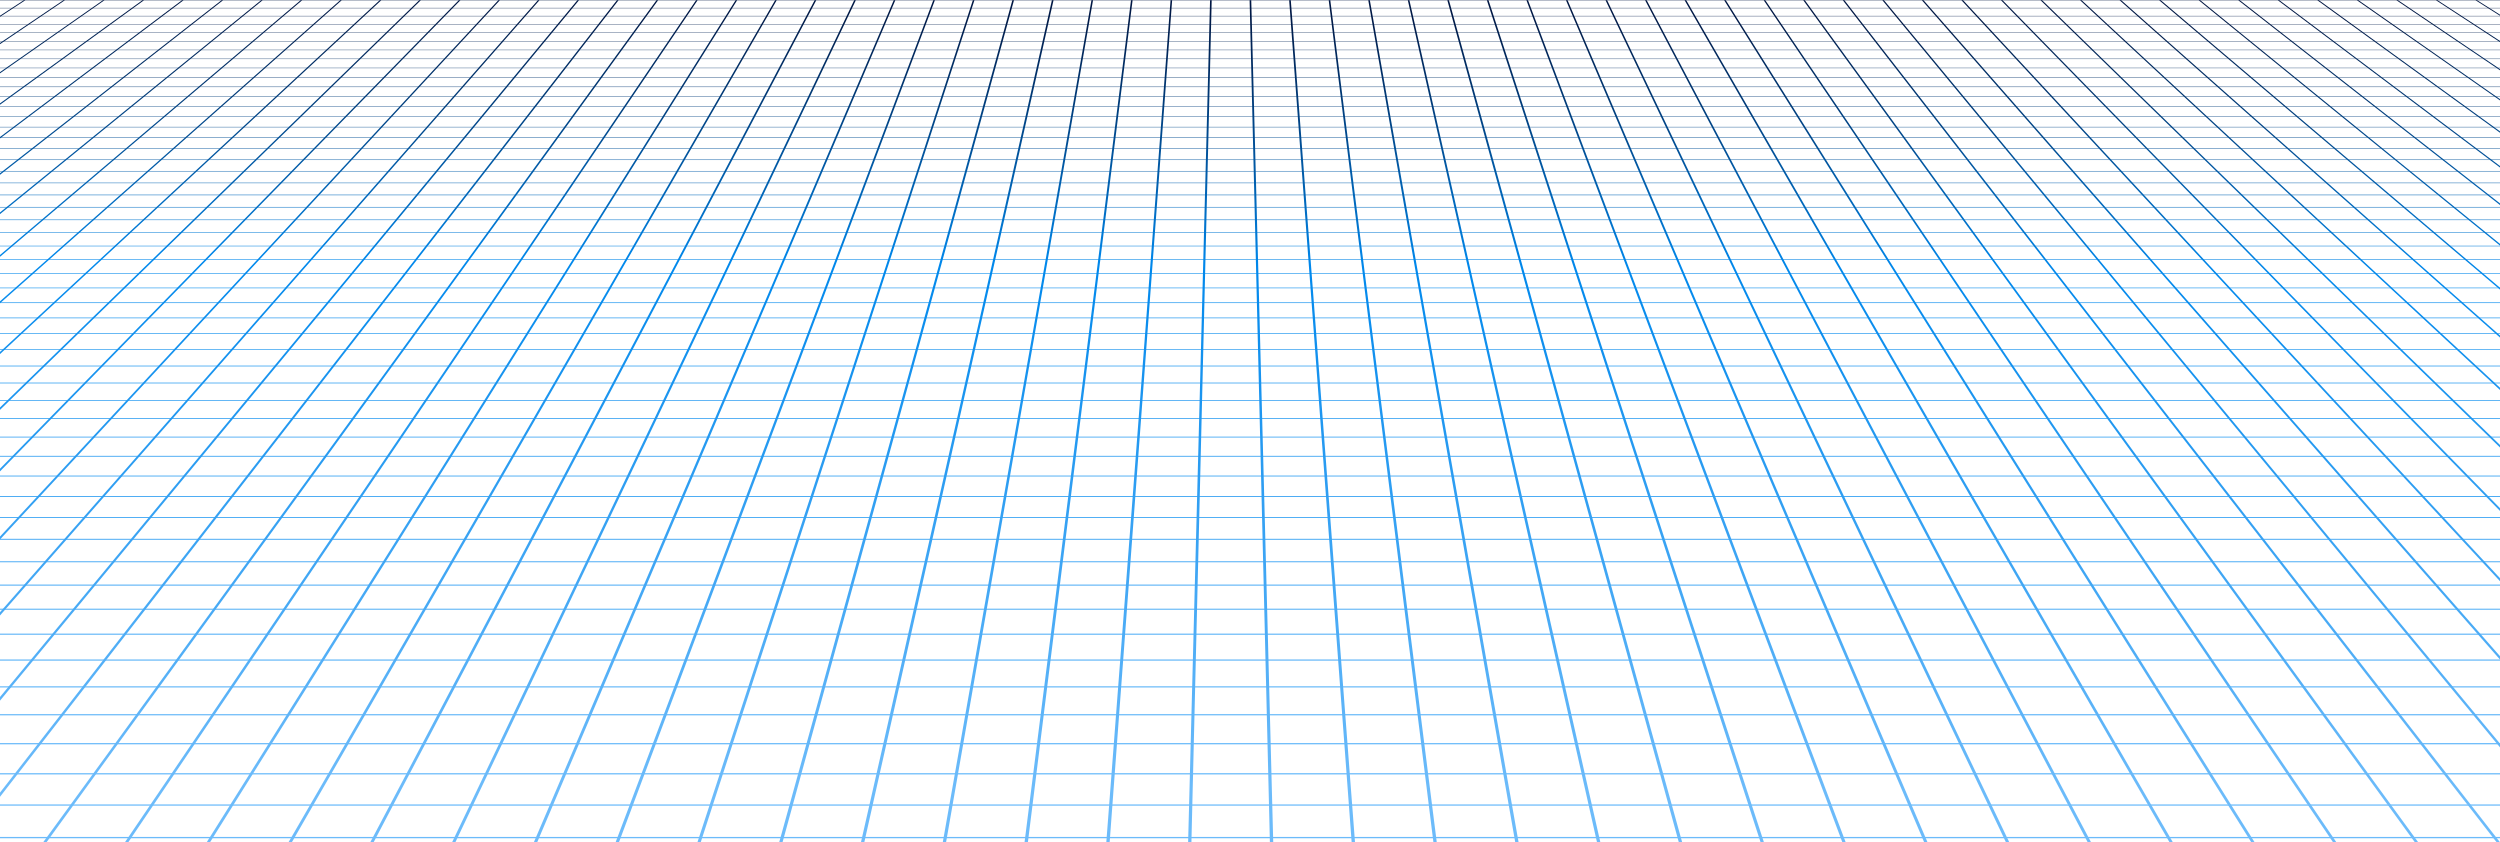 <?xml version="1.0" encoding="UTF-8"?> <svg xmlns="http://www.w3.org/2000/svg" xmlns:xlink="http://www.w3.org/1999/xlink" viewBox="0 0 439.94 148.25"> <defs> <style>.cls-1{isolation:isolate;}.cls-2{mix-blend-mode:color-dodge;}.cls-3{fill:url(#linear-gradient);}.cls-4{fill:url(#linear-gradient-2);}.cls-5{fill:url(#linear-gradient-3);}.cls-6{fill:url(#linear-gradient-4);}.cls-7{fill:url(#linear-gradient-5);}.cls-8{fill:url(#linear-gradient-6);}.cls-9{fill:url(#linear-gradient-7);}.cls-10{fill:url(#linear-gradient-8);}.cls-11{fill:url(#linear-gradient-9);}.cls-12{fill:url(#linear-gradient-10);}.cls-13{fill:url(#linear-gradient-11);}.cls-14{fill:url(#linear-gradient-12);}.cls-15{fill:url(#linear-gradient-13);}.cls-16{fill:url(#linear-gradient-14);}.cls-17{fill:url(#linear-gradient-15);}.cls-18{fill:url(#linear-gradient-16);}.cls-19{fill:url(#linear-gradient-17);}.cls-20{fill:url(#linear-gradient-18);}.cls-21{fill:url(#linear-gradient-19);}.cls-22{fill:url(#linear-gradient-20);}.cls-23{fill:url(#linear-gradient-21);}.cls-24{fill:url(#linear-gradient-22);}.cls-25{fill:url(#linear-gradient-23);}.cls-26{fill:url(#linear-gradient-24);}.cls-27{fill:url(#linear-gradient-25);}.cls-28{fill:url(#linear-gradient-26);}.cls-29{fill:url(#linear-gradient-27);}.cls-30{fill:url(#linear-gradient-28);}.cls-31{fill:url(#linear-gradient-29);}.cls-32{fill:url(#linear-gradient-30);}.cls-33{fill:url(#linear-gradient-31);}.cls-34{fill:url(#linear-gradient-32);}.cls-35{fill:url(#linear-gradient-33);}.cls-36{fill:url(#linear-gradient-34);}.cls-37{fill:url(#linear-gradient-35);}.cls-38{fill:url(#linear-gradient-36);}.cls-39{fill:url(#linear-gradient-37);}.cls-40{fill:url(#linear-gradient-38);}.cls-41{fill:url(#linear-gradient-39);}.cls-42{fill:url(#linear-gradient-40);}.cls-43{fill:url(#linear-gradient-41);}.cls-44{fill:url(#linear-gradient-42);}.cls-45{fill:url(#linear-gradient-43);}.cls-46{fill:url(#linear-gradient-44);}.cls-47{fill:url(#linear-gradient-45);}.cls-48{fill:url(#linear-gradient-46);}.cls-49{fill:url(#linear-gradient-47);}.cls-50{fill:url(#linear-gradient-48);}.cls-51{fill:url(#linear-gradient-49);}.cls-52{fill:url(#linear-gradient-50);}.cls-53{fill:url(#linear-gradient-51);}.cls-54{fill:url(#linear-gradient-52);}.cls-55{fill:url(#linear-gradient-53);}.cls-56{fill:url(#linear-gradient-54);}.cls-57{fill:url(#linear-gradient-55);}.cls-58{fill:url(#linear-gradient-56);}.cls-59{fill:url(#linear-gradient-57);}.cls-60{fill:url(#linear-gradient-58);}.cls-61{fill:url(#linear-gradient-59);}.cls-62{fill:url(#linear-gradient-60);}.cls-63{fill:url(#linear-gradient-61);}.cls-64{fill:url(#linear-gradient-62);}.cls-65{fill:url(#linear-gradient-63);}.cls-66{fill:url(#linear-gradient-64);}.cls-67{fill:url(#linear-gradient-65);}.cls-68{fill:url(#linear-gradient-66);}.cls-69{fill:url(#linear-gradient-67);}.cls-70{fill:url(#linear-gradient-68);}.cls-71{fill:url(#linear-gradient-69);}.cls-72{fill:url(#linear-gradient-70);}.cls-73{fill:url(#linear-gradient-71);}.cls-74{fill:url(#linear-gradient-72);}.cls-75{fill:url(#linear-gradient-73);}.cls-76{fill:url(#linear-gradient-74);}.cls-77{fill:url(#linear-gradient-75);}.cls-78{fill:url(#linear-gradient-76);}.cls-79{fill:url(#linear-gradient-77);}.cls-80{fill:url(#linear-gradient-78);}.cls-81{fill:url(#linear-gradient-79);}.cls-82{fill:url(#linear-gradient-80);}.cls-83{fill:url(#linear-gradient-81);}.cls-84{fill:url(#linear-gradient-82);}.cls-85{fill:url(#linear-gradient-83);}.cls-86{fill:url(#linear-gradient-84);}.cls-87{fill:url(#linear-gradient-85);}.cls-88{fill:url(#linear-gradient-86);}.cls-89{fill:url(#linear-gradient-87);}.cls-90{fill:url(#linear-gradient-88);}.cls-91{fill:url(#linear-gradient-89);}.cls-92{fill:url(#linear-gradient-90);}.cls-93{fill:url(#linear-gradient-91);}.cls-94{fill:url(#linear-gradient-92);}.cls-95{fill:url(#linear-gradient-93);}.cls-96{fill:url(#linear-gradient-94);}.cls-97{fill:url(#linear-gradient-95);}.cls-98{fill:url(#linear-gradient-96);}.cls-99{fill:url(#linear-gradient-97);}.cls-100{fill:url(#linear-gradient-98);}.cls-101{fill:url(#linear-gradient-99);}.cls-102{fill:url(#linear-gradient-100);}.cls-103{fill:url(#linear-gradient-101);}.cls-104{fill:url(#linear-gradient-102);}.cls-105{fill:url(#linear-gradient-103);}.cls-106{fill:url(#linear-gradient-104);}.cls-107{fill:url(#linear-gradient-105);}.cls-108{fill:url(#linear-gradient-106);}.cls-109{fill:url(#linear-gradient-107);}.cls-110{fill:url(#linear-gradient-108);}.cls-111{fill:url(#linear-gradient-109);}.cls-112{fill:url(#linear-gradient-110);}.cls-113{fill:url(#linear-gradient-111);}.cls-114{fill:url(#linear-gradient-112);}.cls-115{fill:url(#linear-gradient-113);}.cls-116{fill:url(#linear-gradient-114);}.cls-117{fill:url(#linear-gradient-115);}.cls-118{fill:url(#linear-gradient-116);}</style> <linearGradient id="linear-gradient" x1="218.59" y1="637.62" x2="220.29" y2="404.62" gradientTransform="translate(0 -326.72) scale(1 0.73)" gradientUnits="userSpaceOnUse"> <stop offset="0" stop-color="#6cbbfa"></stop> <stop offset="0.54" stop-color="#0088ec"></stop> <stop offset="0.62" stop-color="#0062b3"></stop> <stop offset="0.72" stop-color="#003773"></stop> <stop offset="0.79" stop-color="#001c4b"></stop> <stop offset="0.83" stop-color="#00123c"></stop> <stop offset="0.83" stop-color="#001139"></stop> <stop offset="0.9" stop-color="#00081a"></stop> <stop offset="0.96" stop-color="#000207"></stop> <stop offset="1"></stop> </linearGradient> <linearGradient id="linear-gradient-2" x1="220.06" y1="637.62" x2="221.76" y2="404.63" xlink:href="#linear-gradient"></linearGradient> <linearGradient id="linear-gradient-3" x1="220.01" y1="637.62" x2="221.71" y2="404.62" xlink:href="#linear-gradient"></linearGradient> <linearGradient id="linear-gradient-4" x1="219.95" y1="637.62" x2="221.65" y2="404.62" xlink:href="#linear-gradient"></linearGradient> <linearGradient id="linear-gradient-5" x1="219.9" y1="637.62" x2="221.6" y2="404.62" xlink:href="#linear-gradient"></linearGradient> <linearGradient id="linear-gradient-6" x1="219.85" y1="637.62" x2="221.55" y2="404.62" xlink:href="#linear-gradient"></linearGradient> <linearGradient id="linear-gradient-7" x1="219.8" y1="637.62" x2="221.5" y2="404.62" xlink:href="#linear-gradient"></linearGradient> <linearGradient id="linear-gradient-8" x1="219.75" y1="637.62" x2="221.45" y2="404.62" xlink:href="#linear-gradient"></linearGradient> <linearGradient id="linear-gradient-9" x1="219.7" y1="637.62" x2="221.41" y2="404.62" xlink:href="#linear-gradient"></linearGradient> <linearGradient id="linear-gradient-10" x1="219.66" y1="637.62" x2="221.36" y2="404.63" xlink:href="#linear-gradient"></linearGradient> <linearGradient id="linear-gradient-11" x1="219.62" y1="637.62" x2="221.32" y2="404.62" xlink:href="#linear-gradient"></linearGradient> <linearGradient id="linear-gradient-12" x1="219.58" y1="637.62" x2="221.28" y2="404.62" xlink:href="#linear-gradient"></linearGradient> <linearGradient id="linear-gradient-13" x1="219.54" y1="637.62" x2="221.24" y2="404.62" xlink:href="#linear-gradient"></linearGradient> <linearGradient id="linear-gradient-14" x1="219.5" y1="637.62" x2="221.2" y2="404.62" xlink:href="#linear-gradient"></linearGradient> <linearGradient id="linear-gradient-15" x1="219.46" y1="637.62" x2="221.16" y2="404.62" xlink:href="#linear-gradient"></linearGradient> <linearGradient id="linear-gradient-16" x1="219.43" y1="637.62" x2="221.13" y2="404.62" xlink:href="#linear-gradient"></linearGradient> <linearGradient id="linear-gradient-17" x1="219.39" y1="637.62" x2="221.09" y2="404.62" xlink:href="#linear-gradient"></linearGradient> <linearGradient id="linear-gradient-18" x1="219.36" y1="637.62" x2="221.06" y2="404.62" xlink:href="#linear-gradient"></linearGradient> <linearGradient id="linear-gradient-19" x1="219.32" y1="637.62" x2="221.03" y2="404.62" xlink:href="#linear-gradient"></linearGradient> <linearGradient id="linear-gradient-20" x1="219.29" y1="637.62" x2="220.99" y2="404.62" xlink:href="#linear-gradient"></linearGradient> <linearGradient id="linear-gradient-21" x1="219.26" y1="637.62" x2="220.96" y2="404.62" xlink:href="#linear-gradient"></linearGradient> <linearGradient id="linear-gradient-22" x1="219.23" y1="637.62" x2="220.93" y2="404.62" xlink:href="#linear-gradient"></linearGradient> <linearGradient id="linear-gradient-23" x1="219.2" y1="637.62" x2="220.9" y2="404.62" xlink:href="#linear-gradient"></linearGradient> <linearGradient id="linear-gradient-24" x1="219.17" y1="637.62" x2="220.88" y2="404.62" xlink:href="#linear-gradient"></linearGradient> <linearGradient id="linear-gradient-25" x1="219.15" y1="637.62" x2="220.85" y2="404.62" xlink:href="#linear-gradient"></linearGradient> <linearGradient id="linear-gradient-26" x1="219.12" y1="637.62" x2="220.82" y2="404.62" xlink:href="#linear-gradient"></linearGradient> <linearGradient id="linear-gradient-27" x1="219.09" y1="637.62" x2="220.8" y2="404.62" xlink:href="#linear-gradient"></linearGradient> <linearGradient id="linear-gradient-28" x1="219.07" y1="637.62" x2="220.77" y2="404.62" xlink:href="#linear-gradient"></linearGradient> <linearGradient id="linear-gradient-29" x1="219.04" y1="637.62" x2="220.75" y2="404.62" xlink:href="#linear-gradient"></linearGradient> <linearGradient id="linear-gradient-30" x1="219.02" y1="637.63" x2="220.72" y2="404.62" xlink:href="#linear-gradient"></linearGradient> <linearGradient id="linear-gradient-31" x1="219" y1="637.62" x2="220.7" y2="404.62" xlink:href="#linear-gradient"></linearGradient> <linearGradient id="linear-gradient-32" x1="218.97" y1="637.62" x2="220.68" y2="404.62" xlink:href="#linear-gradient"></linearGradient> <linearGradient id="linear-gradient-33" x1="218.95" y1="637.62" x2="220.65" y2="404.62" xlink:href="#linear-gradient"></linearGradient> <linearGradient id="linear-gradient-34" x1="218.93" y1="637.62" x2="220.63" y2="404.62" xlink:href="#linear-gradient"></linearGradient> <linearGradient id="linear-gradient-35" x1="218.91" y1="637.62" x2="220.61" y2="404.62" xlink:href="#linear-gradient"></linearGradient> <linearGradient id="linear-gradient-36" x1="218.89" y1="637.62" x2="220.59" y2="404.62" xlink:href="#linear-gradient"></linearGradient> <linearGradient id="linear-gradient-37" x1="218.87" y1="637.62" x2="220.57" y2="404.62" xlink:href="#linear-gradient"></linearGradient> <linearGradient id="linear-gradient-38" x1="218.85" y1="637.62" x2="220.55" y2="404.62" xlink:href="#linear-gradient"></linearGradient> <linearGradient id="linear-gradient-39" x1="218.83" y1="637.62" x2="220.53" y2="404.62" xlink:href="#linear-gradient"></linearGradient> <linearGradient id="linear-gradient-40" x1="218.81" y1="637.62" x2="220.51" y2="404.62" xlink:href="#linear-gradient"></linearGradient> <linearGradient id="linear-gradient-41" x1="218.79" y1="637.62" x2="220.49" y2="404.62" xlink:href="#linear-gradient"></linearGradient> <linearGradient id="linear-gradient-42" x1="218.77" y1="637.62" x2="220.48" y2="404.62" xlink:href="#linear-gradient"></linearGradient> <linearGradient id="linear-gradient-43" x1="218.76" y1="637.62" x2="220.46" y2="404.62" xlink:href="#linear-gradient"></linearGradient> <linearGradient id="linear-gradient-44" x1="218.74" y1="637.63" x2="220.44" y2="404.62" xlink:href="#linear-gradient"></linearGradient> <linearGradient id="linear-gradient-45" x1="218.72" y1="637.62" x2="220.42" y2="404.62" xlink:href="#linear-gradient"></linearGradient> <linearGradient id="linear-gradient-46" x1="218.71" y1="637.62" x2="220.41" y2="404.62" xlink:href="#linear-gradient"></linearGradient> <linearGradient id="linear-gradient-47" x1="218.69" y1="637.62" x2="220.39" y2="404.62" xlink:href="#linear-gradient"></linearGradient> <linearGradient id="linear-gradient-48" x1="218.68" y1="637.62" x2="220.38" y2="404.62" xlink:href="#linear-gradient"></linearGradient> <linearGradient id="linear-gradient-49" x1="218.66" y1="637.62" x2="220.36" y2="404.62" xlink:href="#linear-gradient"></linearGradient> <linearGradient id="linear-gradient-50" x1="218.64" y1="637.62" x2="220.35" y2="404.62" xlink:href="#linear-gradient"></linearGradient> <linearGradient id="linear-gradient-51" x1="218.63" y1="637.63" x2="220.33" y2="404.62" xlink:href="#linear-gradient"></linearGradient> <linearGradient id="linear-gradient-52" x1="218.62" y1="637.62" x2="220.32" y2="404.62" xlink:href="#linear-gradient"></linearGradient> <linearGradient id="linear-gradient-53" x1="218.6" y1="637.62" x2="220.3" y2="404.62" xlink:href="#linear-gradient"></linearGradient> <linearGradient id="linear-gradient-54" x1="436.39" y1="639.2" x2="438.09" y2="406.21" xlink:href="#linear-gradient"></linearGradient> <linearGradient id="linear-gradient-55" x1="432.94" y1="639.18" x2="434.64" y2="406.19" xlink:href="#linear-gradient"></linearGradient> <linearGradient id="linear-gradient-56" x1="429.48" y1="639.15" x2="431.18" y2="406.16" xlink:href="#linear-gradient"></linearGradient> <linearGradient id="linear-gradient-57" x1="426.03" y1="639.13" x2="427.73" y2="406.14" xlink:href="#linear-gradient"></linearGradient> <linearGradient id="linear-gradient-58" x1="422.58" y1="639.1" x2="424.28" y2="406.11" xlink:href="#linear-gradient"></linearGradient> <linearGradient id="linear-gradient-59" x1="419.13" y1="639.08" x2="420.83" y2="406.09" xlink:href="#linear-gradient"></linearGradient> <linearGradient id="linear-gradient-60" x1="415.69" y1="639.05" x2="417.39" y2="406.06" xlink:href="#linear-gradient"></linearGradient> <linearGradient id="linear-gradient-61" x1="412.24" y1="639.03" x2="413.94" y2="406.04" xlink:href="#linear-gradient"></linearGradient> <linearGradient id="linear-gradient-62" x1="408.8" y1="639" x2="410.5" y2="406.01" xlink:href="#linear-gradient"></linearGradient> <linearGradient id="linear-gradient-63" x1="405.37" y1="638.98" x2="407.07" y2="405.98" xlink:href="#linear-gradient"></linearGradient> <linearGradient id="linear-gradient-64" x1="401.93" y1="638.95" x2="403.63" y2="405.96" xlink:href="#linear-gradient"></linearGradient> <linearGradient id="linear-gradient-65" x1="398.51" y1="638.93" x2="400.21" y2="405.93" xlink:href="#linear-gradient"></linearGradient> <linearGradient id="linear-gradient-66" x1="395.08" y1="638.9" x2="396.78" y2="405.91" xlink:href="#linear-gradient"></linearGradient> <linearGradient id="linear-gradient-67" x1="391.67" y1="638.88" x2="393.37" y2="405.88" xlink:href="#linear-gradient"></linearGradient> <linearGradient id="linear-gradient-68" x1="388.26" y1="638.85" x2="389.96" y2="405.86" xlink:href="#linear-gradient"></linearGradient> <linearGradient id="linear-gradient-69" x1="384.85" y1="638.83" x2="386.56" y2="405.83" xlink:href="#linear-gradient"></linearGradient> <linearGradient id="linear-gradient-70" x1="381.46" y1="638.8" x2="383.16" y2="405.81" xlink:href="#linear-gradient"></linearGradient> <linearGradient id="linear-gradient-71" x1="370.8" y1="638.72" x2="372.5" y2="405.73" xlink:href="#linear-gradient"></linearGradient> <linearGradient id="linear-gradient-72" x1="360.12" y1="638.65" x2="361.82" y2="405.65" xlink:href="#linear-gradient"></linearGradient> <linearGradient id="linear-gradient-73" x1="349.44" y1="638.57" x2="351.14" y2="405.58" xlink:href="#linear-gradient"></linearGradient> <linearGradient id="linear-gradient-74" x1="338.77" y1="638.49" x2="340.47" y2="405.5" xlink:href="#linear-gradient"></linearGradient> <linearGradient id="linear-gradient-75" x1="328.09" y1="638.41" x2="329.79" y2="405.42" xlink:href="#linear-gradient"></linearGradient> <linearGradient id="linear-gradient-76" x1="317.42" y1="638.33" x2="319.12" y2="405.34" xlink:href="#linear-gradient"></linearGradient> <linearGradient id="linear-gradient-77" x1="306.74" y1="638.26" x2="308.44" y2="405.26" xlink:href="#linear-gradient"></linearGradient> <linearGradient id="linear-gradient-78" x1="296.07" y1="638.18" x2="297.77" y2="405.19" xlink:href="#linear-gradient"></linearGradient> <linearGradient id="linear-gradient-79" x1="285.39" y1="638.1" x2="287.09" y2="405.11" xlink:href="#linear-gradient"></linearGradient> <linearGradient id="linear-gradient-80" x1="274.72" y1="638.02" x2="276.42" y2="405.03" xlink:href="#linear-gradient"></linearGradient> <linearGradient id="linear-gradient-81" x1="264.04" y1="637.94" x2="265.74" y2="404.95" xlink:href="#linear-gradient"></linearGradient> <linearGradient id="linear-gradient-82" x1="253.37" y1="637.87" x2="255.07" y2="404.87" xlink:href="#linear-gradient"></linearGradient> <linearGradient id="linear-gradient-83" x1="242.69" y1="637.79" x2="244.39" y2="404.8" xlink:href="#linear-gradient"></linearGradient> <linearGradient id="linear-gradient-84" x1="232.02" y1="637.71" x2="233.72" y2="404.72" xlink:href="#linear-gradient"></linearGradient> <linearGradient id="linear-gradient-85" x1="221.34" y1="637.63" x2="223.04" y2="404.64" xlink:href="#linear-gradient"></linearGradient> <linearGradient id="linear-gradient-86" x1="210.51" y1="637.55" x2="212.22" y2="404.56" xlink:href="#linear-gradient"></linearGradient> <linearGradient id="linear-gradient-87" x1="199.84" y1="637.48" x2="201.54" y2="404.48" xlink:href="#linear-gradient"></linearGradient> <linearGradient id="linear-gradient-88" x1="189.16" y1="637.4" x2="190.86" y2="404.41" xlink:href="#linear-gradient"></linearGradient> <linearGradient id="linear-gradient-89" x1="178.49" y1="637.32" x2="180.19" y2="404.33" xlink:href="#linear-gradient"></linearGradient> <linearGradient id="linear-gradient-90" x1="167.81" y1="637.24" x2="169.51" y2="404.25" xlink:href="#linear-gradient"></linearGradient> <linearGradient id="linear-gradient-91" x1="157.14" y1="637.16" x2="158.84" y2="404.17" xlink:href="#linear-gradient"></linearGradient> <linearGradient id="linear-gradient-92" x1="146.46" y1="637.09" x2="148.16" y2="404.1" xlink:href="#linear-gradient"></linearGradient> <linearGradient id="linear-gradient-93" x1="135.79" y1="637.01" x2="137.49" y2="404.02" xlink:href="#linear-gradient"></linearGradient> <linearGradient id="linear-gradient-94" x1="125.11" y1="636.93" x2="126.81" y2="403.94" xlink:href="#linear-gradient"></linearGradient> <linearGradient id="linear-gradient-95" x1="114.44" y1="636.85" x2="116.14" y2="403.86" xlink:href="#linear-gradient"></linearGradient> <linearGradient id="linear-gradient-96" x1="103.76" y1="636.78" x2="105.46" y2="403.78" xlink:href="#linear-gradient"></linearGradient> <linearGradient id="linear-gradient-97" x1="93.09" y1="636.7" x2="94.79" y2="403.71" xlink:href="#linear-gradient"></linearGradient> <linearGradient id="linear-gradient-98" x1="82.41" y1="636.62" x2="84.11" y2="403.63" xlink:href="#linear-gradient"></linearGradient> <linearGradient id="linear-gradient-99" x1="71.74" y1="636.54" x2="73.44" y2="403.55" xlink:href="#linear-gradient"></linearGradient> <linearGradient id="linear-gradient-100" x1="61.06" y1="636.46" x2="62.76" y2="403.47" xlink:href="#linear-gradient"></linearGradient> <linearGradient id="linear-gradient-101" x1="53.75" y1="636.41" x2="55.46" y2="403.42" xlink:href="#linear-gradient"></linearGradient> <linearGradient id="linear-gradient-102" x1="50.19" y1="636.38" x2="51.89" y2="403.39" xlink:href="#linear-gradient"></linearGradient> <linearGradient id="linear-gradient-103" x1="46.64" y1="636.36" x2="48.34" y2="403.37" xlink:href="#linear-gradient"></linearGradient> <linearGradient id="linear-gradient-104" x1="43.09" y1="636.33" x2="44.79" y2="403.34" xlink:href="#linear-gradient"></linearGradient> <linearGradient id="linear-gradient-105" x1="39.55" y1="636.31" x2="41.25" y2="403.31" xlink:href="#linear-gradient"></linearGradient> <linearGradient id="linear-gradient-106" x1="36.02" y1="636.28" x2="37.72" y2="403.29" xlink:href="#linear-gradient"></linearGradient> <linearGradient id="linear-gradient-107" x1="32.49" y1="636.25" x2="34.19" y2="403.26" xlink:href="#linear-gradient"></linearGradient> <linearGradient id="linear-gradient-108" x1="28.97" y1="636.23" x2="30.67" y2="403.24" xlink:href="#linear-gradient"></linearGradient> <linearGradient id="linear-gradient-109" x1="25.45" y1="636.2" x2="27.15" y2="403.21" xlink:href="#linear-gradient"></linearGradient> <linearGradient id="linear-gradient-110" x1="21.93" y1="636.18" x2="23.63" y2="403.19" xlink:href="#linear-gradient"></linearGradient> <linearGradient id="linear-gradient-111" x1="18.42" y1="636.15" x2="20.12" y2="403.16" xlink:href="#linear-gradient"></linearGradient> <linearGradient id="linear-gradient-112" x1="14.91" y1="636.13" x2="16.61" y2="403.13" xlink:href="#linear-gradient"></linearGradient> <linearGradient id="linear-gradient-113" x1="11.4" y1="636.1" x2="13.1" y2="403.11" xlink:href="#linear-gradient"></linearGradient> <linearGradient id="linear-gradient-114" x1="7.89" y1="636.08" x2="9.59" y2="403.08" xlink:href="#linear-gradient"></linearGradient> <linearGradient id="linear-gradient-115" x1="4.39" y1="636.05" x2="6.09" y2="403.06" xlink:href="#linear-gradient"></linearGradient> <linearGradient id="linear-gradient-116" x1="0.89" y1="636.02" x2="2.59" y2="403.03" xlink:href="#linear-gradient"></linearGradient> </defs> <g class="cls-1"> <g id="Layer_1" data-name="Layer 1"> <g class="cls-2"> <rect class="cls-3" width="439.94" height="0.05"></rect> <rect class="cls-4" y="147.28" width="439.94" height="0.23"></rect> <rect class="cls-5" y="141.56" width="439.94" height="0.22"></rect> <rect class="cls-6" y="136.06" width="439.94" height="0.22"></rect> <rect class="cls-7" y="130.77" width="439.94" height="0.21"></rect> <rect class="cls-8" y="125.68" width="439.94" height="0.2"></rect> <rect class="cls-9" y="120.78" width="439.94" height="0.19"></rect> <rect class="cls-10" y="116.06" width="439.94" height="0.19"></rect> <rect class="cls-11" y="111.51" width="439.94" height="0.18"></rect> <rect class="cls-12" y="107.12" width="439.94" height="0.17"></rect> <rect class="cls-13" y="102.88" width="439.94" height="0.17"></rect> <rect class="cls-14" y="98.78" width="439.94" height="0.16"></rect> <rect class="cls-15" y="94.82" width="439.94" height="0.16"></rect> <rect class="cls-16" y="90.99" width="439.94" height="0.15"></rect> <rect class="cls-17" y="87.29" width="439.94" height="0.15"></rect> <rect class="cls-18" y="83.7" width="439.94" height="0.14"></rect> <rect class="cls-19" y="80.22" width="439.94" height="0.14"></rect> <rect class="cls-20" y="76.85" width="439.94" height="0.13"></rect> <rect class="cls-21" y="73.58" width="439.94" height="0.13"></rect> <rect class="cls-22" y="70.41" width="439.94" height="0.12"></rect> <rect class="cls-23" y="67.34" width="439.94" height="0.12"></rect> <rect class="cls-24" y="64.35" width="439.94" height="0.12"></rect> <rect class="cls-25" y="61.45" width="439.94" height="0.11"></rect> <rect class="cls-26" y="58.63" width="439.94" height="0.11"></rect> <rect class="cls-27" y="55.89" width="439.94" height="0.11"></rect> <rect class="cls-28" y="53.22" width="439.94" height="0.11"></rect> <rect class="cls-29" y="50.62" width="439.94" height="0.1"></rect> <rect class="cls-30" y="48.1" width="439.94" height="0.1"></rect> <rect class="cls-31" y="45.64" width="439.94" height="0.1"></rect> <rect class="cls-32" y="43.25" width="439.94" height="0.09"></rect> <rect class="cls-33" y="40.91" width="439.94" height="0.09"></rect> <rect class="cls-34" y="38.64" width="439.94" height="0.09"></rect> <rect class="cls-35" y="36.42" width="439.94" height="0.09"></rect> <rect class="cls-36" y="34.26" width="439.94" height="0.09"></rect> <rect class="cls-37" y="32.15" width="439.94" height="0.08"></rect> <rect class="cls-38" y="30.09" width="439.94" height="0.08"></rect> <rect class="cls-39" y="28.08" width="439.94" height="0.08"></rect> <rect class="cls-40" y="26.12" width="439.94" height="0.08"></rect> <rect class="cls-41" y="24.2" width="439.94" height="0.08"></rect> <rect class="cls-42" y="22.33" width="439.94" height="0.07"></rect> <rect class="cls-43" y="20.5" width="439.94" height="0.07"></rect> <rect class="cls-44" y="18.71" width="439.94" height="0.07"></rect> <rect class="cls-45" y="16.96" width="439.94" height="0.07"></rect> <rect class="cls-46" y="15.25" width="439.94" height="0.07"></rect> <rect class="cls-47" y="13.57" width="439.94" height="0.07"></rect> <rect class="cls-48" y="11.93" width="439.94" height="0.06"></rect> <rect class="cls-49" y="10.33" width="439.94" height="0.06"></rect> <rect class="cls-50" y="8.76" width="439.94" height="0.06"></rect> <rect class="cls-51" y="7.23" width="439.94" height="0.06"></rect> <rect class="cls-52" y="5.72" width="439.94" height="0.06"></rect> <rect class="cls-53" y="4.25" width="439.94" height="0.06"></rect> <rect class="cls-54" y="2.8" width="439.94" height="0.06"></rect> <rect class="cls-55" y="1.39" width="439.94" height="0.06"></rect> <polygon class="cls-56" points="439.94 2.59 435.89 0.03 435.61 0.03 439.94 2.77 439.94 2.59"></polygon> <polygon class="cls-57" points="439.94 7.21 428.93 0.03 428.65 0.03 439.94 7.41 439.94 7.21"></polygon> <polygon class="cls-58" points="439.94 12.16 421.98 0.03 421.69 0.03 439.94 12.37 439.94 12.16"></polygon> <polygon class="cls-59" points="439.94 17.45 415.02 0.03 414.73 0.03 439.94 17.67 439.94 17.45"></polygon> <polygon class="cls-60" points="439.94 23.12 408.06 0.03 407.77 0.03 439.94 23.36 439.94 23.12"></polygon> <polygon class="cls-61" points="439.94 29.22 401.1 0.03 400.82 0.03 439.94 29.48 439.94 29.22"></polygon> <polygon class="cls-62" points="439.94 35.8 394.14 0.03 393.86 0.03 439.94 36.08 439.94 35.8"></polygon> <polygon class="cls-63" points="439.94 42.92 387.18 0.03 386.9 0.03 439.94 43.22 439.94 42.92"></polygon> <polygon class="cls-64" points="439.94 50.64 380.23 0.03 379.94 0.03 439.94 50.97 439.94 50.64"></polygon> <polygon class="cls-65" points="439.94 59.04 373.27 0.03 372.98 0.03 439.94 59.4 439.94 59.04"></polygon> <polygon class="cls-66" points="439.94 68.23 366.31 0.03 366.03 0.03 439.94 68.63 439.94 68.23"></polygon> <polygon class="cls-67" points="439.94 78.31 359.35 0.03 359.07 0.03 439.94 78.75 439.94 78.31"></polygon> <polygon class="cls-68" points="439.94 89.43 352.39 0.03 352.11 0.03 439.94 89.91 439.94 89.43"></polygon> <polygon class="cls-69" points="439.94 101.75 345.44 0.03 345.15 0.03 439.94 102.28 439.94 101.75"></polygon> <polygon class="cls-70" points="439.94 115.47 338.48 0.03 338.19 0.03 439.94 116.07 439.94 115.47"></polygon> <polygon class="cls-71" points="439.94 130.86 331.52 0.03 331.24 0.03 439.94 131.52 439.94 130.86"></polygon> <polygon class="cls-72" points="439.94 148.25 439.94 148.22 324.56 0.03 324.28 0.03 439.37 148.25 439.94 148.25"></polygon> <polygon class="cls-73" points="425.57 148.25 317.6 0.03 317.32 0.03 424.98 148.25 425.57 148.25"></polygon> <polygon class="cls-74" points="411.17 148.25 310.64 0.03 310.36 0.03 410.58 148.25 411.17 148.25"></polygon> <polygon class="cls-75" points="396.78 148.25 303.69 0.03 303.4 0.03 396.19 148.25 396.78 148.25"></polygon> <polygon class="cls-76" points="382.39 148.25 296.73 0.03 296.44 0.03 381.8 148.25 382.39 148.25"></polygon> <polygon class="cls-77" points="367.99 148.25 289.77 0.03 289.49 0.03 367.4 148.25 367.99 148.25"></polygon> <polygon class="cls-78" points="353.6 148.25 282.81 0.03 282.53 0.03 353.01 148.25 353.6 148.25"></polygon> <polygon class="cls-79" points="339.21 148.25 275.85 0.03 275.57 0.03 338.62 148.25 339.21 148.25"></polygon> <polygon class="cls-80" points="324.81 148.25 268.89 0.03 268.61 0.03 324.22 148.25 324.81 148.25"></polygon> <polygon class="cls-81" points="310.42 148.25 261.94 0.03 261.65 0.03 309.83 148.25 310.42 148.25"></polygon> <polygon class="cls-82" points="296.03 148.25 254.98 0.03 254.69 0.03 295.44 148.25 296.03 148.25"></polygon> <polygon class="cls-83" points="281.63 148.25 248.02 0.03 247.74 0.03 281.04 148.25 281.63 148.25"></polygon> <polygon class="cls-84" points="267.24 148.25 241.06 0.03 240.78 0.03 266.65 148.25 267.24 148.25"></polygon> <polygon class="cls-85" points="252.84 148.25 234.1 0.03 233.82 0.03 252.25 148.25 252.84 148.25"></polygon> <polygon class="cls-86" points="238.45 148.25 227.15 0.03 226.86 0.03 237.86 148.25 238.45 148.25"></polygon> <polygon class="cls-87" points="224.06 148.25 220.19 0.03 219.9 0.03 223.47 148.25 224.06 148.25"></polygon> <polygon class="cls-88" points="209.66 148.25 213.23 0.03 212.94 0.03 209.08 148.25 209.66 148.25"></polygon> <polygon class="cls-89" points="195.27 148.25 206.27 0.03 205.99 0.03 194.68 148.25 195.27 148.25"></polygon> <polygon class="cls-90" points="180.88 148.25 199.31 0.03 199.03 0.03 180.29 148.25 180.88 148.25"></polygon> <polygon class="cls-91" points="166.48 148.25 192.35 0.03 192.07 0.03 165.9 148.25 166.48 148.25"></polygon> <polygon class="cls-92" points="152.09 148.25 185.4 0.03 185.11 0.03 151.5 148.25 152.09 148.25"></polygon> <polygon class="cls-93" points="137.7 148.25 178.44 0.03 178.15 0.03 137.11 148.25 137.7 148.25"></polygon> <polygon class="cls-94" points="123.3 148.25 171.48 0.03 171.2 0.03 122.72 148.25 123.3 148.25"></polygon> <polygon class="cls-95" points="108.91 148.25 164.52 0.03 164.24 0.03 108.32 148.25 108.91 148.25"></polygon> <polygon class="cls-96" points="94.52 148.25 157.56 0.03 157.28 0.03 93.93 148.25 94.52 148.25"></polygon> <polygon class="cls-97" points="80.12 148.25 150.61 0.03 150.32 0.03 79.54 148.25 80.12 148.25"></polygon> <polygon class="cls-98" points="65.73 148.25 143.65 0.03 143.36 0.03 65.14 148.25 65.73 148.25"></polygon> <polygon class="cls-99" points="51.34 148.25 136.69 0.03 136.41 0.03 50.75 148.25 51.34 148.25"></polygon> <polygon class="cls-100" points="36.94 148.25 129.73 0.03 129.45 0.03 36.35 148.25 36.94 148.25"></polygon> <polygon class="cls-101" points="22.55 148.25 122.77 0.03 122.49 0.03 21.96 148.25 22.55 148.25"></polygon> <polygon class="cls-102" points="8.16 148.25 115.82 0.03 115.53 0.03 7.57 148.25 8.16 148.25"></polygon> <polygon class="cls-103" points="0 140.22 108.86 0.03 108.57 0.03 0 139.48 0 140.22"></polygon> <polygon class="cls-104" points="0 123.3 101.9 0.03 101.61 0.03 0 122.65 0 123.3"></polygon> <polygon class="cls-105" points="0 108.31 94.94 0.03 94.66 0.03 0 107.73 0 108.31"></polygon> <polygon class="cls-106" points="0 94.94 87.98 0.03 87.7 0.03 0 94.42 0 94.94"></polygon> <polygon class="cls-107" points="0 82.95 81.03 0.03 80.74 0.03 0 82.48 0 82.95"></polygon> <polygon class="cls-108" points="0 72.13 74.07 0.03 73.78 0.03 0 71.7 0 72.13"></polygon> <polygon class="cls-109" points="0 62.31 67.11 0.03 66.82 0.03 0 61.93 0 62.31"></polygon> <polygon class="cls-110" points="0 53.37 60.15 0.03 59.87 0.03 0 53.02 0 53.37"></polygon> <polygon class="cls-111" points="0 45.19 53.19 0.03 52.91 0.03 0 44.87 0 45.19"></polygon> <polygon class="cls-112" points="0 37.68 46.23 0.03 45.95 0.03 0 37.38 0 37.68"></polygon> <polygon class="cls-113" points="0 30.76 39.27 0.03 38.99 0.03 0 30.48 0 30.76"></polygon> <polygon class="cls-114" points="0 24.36 32.32 0.03 32.03 0.03 0 24.11 0 24.36"></polygon> <polygon class="cls-115" points="0 18.43 25.36 0.03 25.07 0.03 0 18.19 0 18.43"></polygon> <polygon class="cls-116" points="0 12.91 18.4 0.03 18.12 0.03 0 12.69 0 12.91"></polygon> <polygon class="cls-117" points="0 7.77 11.44 0.03 11.16 0.03 0 7.56 0 7.77"></polygon> <polygon class="cls-118" points="0 2.96 4.48 0.03 4.2 0.03 0 2.77 0 2.96"></polygon> </g> </g> </g> </svg> 